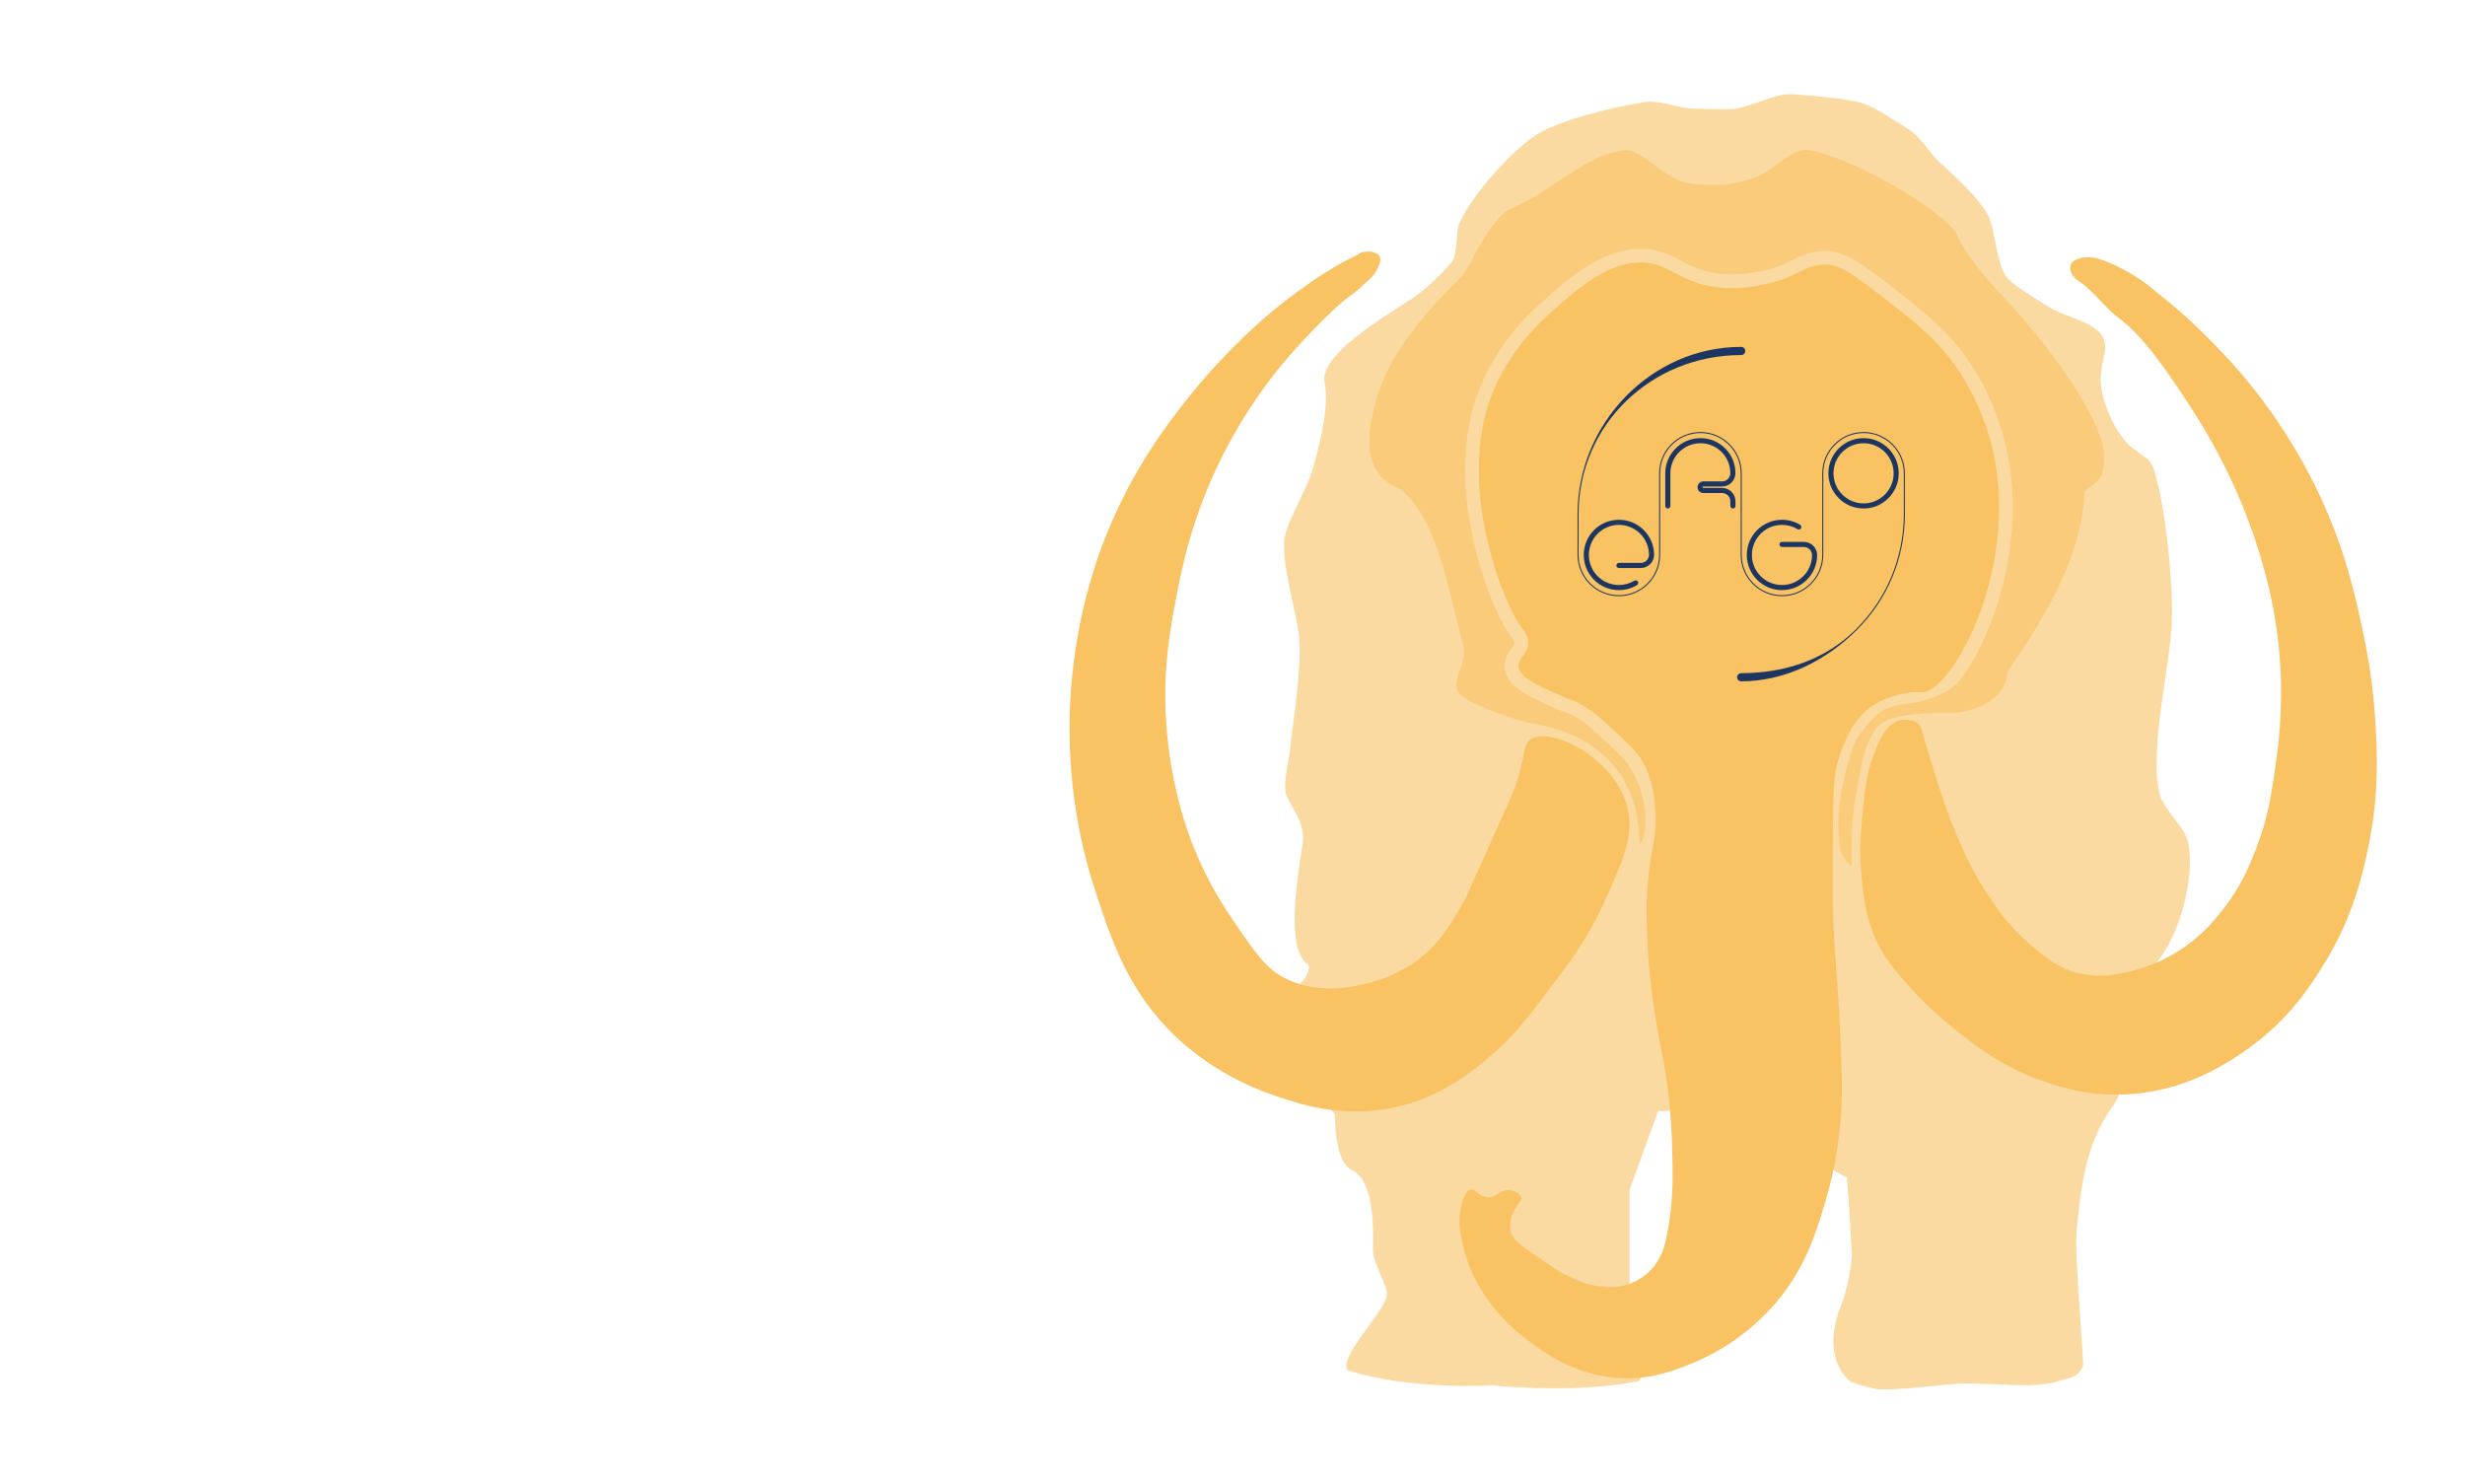 <?xml version="1.0" encoding="UTF-8"?>
<svg id="Layer_8" data-name="Layer 8" xmlns="http://www.w3.org/2000/svg" viewBox="0 0 2325.93 1399.92">
  <defs>
    <style>
      .cls-1 {
        opacity: .6;
      }

      .cls-1, .cls-2 {
        fill: #f9c262;
      }

      .cls-3 {
        fill: #1c3661;
      }
    </style>
  </defs>
  <g>
    <path class="cls-1" d="M1271.01,1292.74c-6.7-15.07,36.27-54.92,37.67-71.35.71-8.36-13.5-29.9-13.13-42.24.48-15.85,1.5-65.34-19.41-74.78-17.7-7.99-16.36-51.84-16.36-51.84,0,0-60.01-94.87-30.44-127.4,5.71-6.28,6.96-13.75,4.57-15.41-13.54-9.4-17-40.24-4.72-113.37,3.58-21.34-14.61-38.46-16.22-49.27s2.51-25.19,3.75-36.38c3.02-27.23,11.71-79.3,9.21-109.22-1.76-20.99-17.92-71.42-13.7-94.75,2.8-15.44,21.32-46.58,25.69-61.65,3.13-10.81,17.61-58.41,11.99-83.91-5.85-26.52,58.41-63.51,82.21-79.28,10.58-7.01,24.99-19.59,37.42-34.28,6.17-7.3,3.82-28.7,7.66-37.45,11-25.07,48.89-67.76,71.87-82.64,22.57-14.61,76.32-27.25,102.91-31.19,14.27-2.11,32.69,6.18,47.11,6.18,4.87,0,32.51,1.36,39.09,0,19.73-4.07,37.37-14.38,51.97-13.61,14.87.78,50.79,3.98,65.16,7.88,12.8,3.47,35.32,18.77,46.57,25.79,9.87,6.15,20.44,23.82,29.21,31.46,12.69,11.06,37.86,34.76,45.22,49.9,6.47,13.32,7.45,43.86,16.54,56.88,5.79,8.29,33.64,24.33,39.59,28.36,15.32,10.38,47.28,14.1,52.96,31.71,5.41,16.76-13.05,29.46,4.86,70.29,17.91,40.83,36.2,33.55,41.98,51.34,11.16,34.35,18.25,107.35,17.15,143.46-1.26,41.39-22.83,125.63-10.92,165.29,3.54,11.78,22.77,29.97,25.81,41.89,7.23,28.43-4.55,84.37-28.41,113.83-13.17,51.1-26.33,99.13-36.22,125.8-4.48,12.08-13.47,16.68-24.5,45.34-9.67,25.13-12.79,55.06-14.64,73.88-4.59,19.37,3.67,99.21,5.15,136.06-3.95,12.42-16.4,12.67-22.66,14.96-22.15,8.09-70.75.96-94.27,2.55-18.45,1.25-50.96,5.53-73.78,5.49-7.21-.01-28.01-6.83-28.01-6.83,0,0-31.3-20.35-9-74.35,4.04-9.78,10.1-38,9.39-48.91-1.29-20.01-1.57-33.26-4.8-70.46-20.24-5.85-87.64-69.21-87.64-69.21l-90.44,7.46-26.75,73.63v88.96s22.73,76.27,8.84,91.76c-62.08,12.49-138.12,3.98-138.12,3.98,0,0-76.88,5.08-137.39-14.32Z"/>
    <path class="cls-1" d="M1754.78,692.81c-9.74,15.64-14.57,40.52-18.21,59.79-2.49,13.19-2.28,37.19-.24,49.37.8,4.77,11.12,17.98,10.99,14.18-.83-23.97.66-51.3,3.91-66.47,4.08-19.05,7.11-52.6,23.1-66.47,17.06-12.8,67.77-10.48,67.77-10.48,0,0,49.75-1.81,52.33-39.57,14.52-21.58,70.38-96.13,72.49-169.89,10.21-8.6,22.23-9.49,17.36-43.39-18.61-62.23-96.33-142.33-96.33-142.33,0,0-33.69-34.83-42.5-58.47-22.33-28.2-104-72.23-138.01-77.28-18.11-2.69-29.52,16.63-49.99,24.99-10.23,4.18-26.2,7.64-36.43,7.64-8.76,0-25.03.49-36.43-4.11-19.04-7.69-37.04-29.45-50.67-28.44-36.31,2.7-65.75,36.43-108.42,55.15-20.24,8.88-41.25,60.6-46.2,63.64-15.64,16.3-69.12,65.52-82.02,121.62-4.49,19.54-16.97,63.17,24.04,79.19,36.26,29.35,45.21,96.77,59.5,147.4,4.53,16.06-14.16,35.64-2.9,46.38s58.02,26.14,69.07,27.69,100.39,15.1,99.99,113.42c4.59-2.68,5.99-15.3,5.43-26.73-.63-13-4.58-30.68-15.32-47.28-4.22-6.53-11.94-13.63-27.32-27.77-12.92-11.88-18.94-15.84-23.52-18.36-4.01-2.2-6.15-3-9.71-4.32-3.11-1.16-6.98-2.61-12.98-5.34-23.79-10.84-42.58-19.4-43.69-37.02-.54-8.62,3.81-14.4,6.7-18.22,2.35-3.12,2.58-3.68,2.54-4.72-.1-2.23-1.8-4.37-2.82-5.64l-.29-.36c-17.17-21.7-47.11-99.27-43.12-170.15.58-10.23,1.77-31.52,10.79-57.34,5.04-14.43,20.8-51.61,58.21-85.22l3.14-2.83c22.23-20.06,55.83-50.36,92.94-50.36,6.06,0,12.04.82,17.79,2.44,7.45,2.1,14.01,5.51,20.35,8.81,10.44,5.43,21.24,11.05,38.68,12.62,3.04.27,6.18.41,9.33.41,11.36,0,20.72-1.79,25.75-2.76,15.72-3.01,24.52-7.34,32.28-11.16,8.44-4.16,16.42-8.08,28.67-8.4.37,0,.73-.01,1.1-.01,19.5,0,36.69,13.37,65.18,35.52,30.67,23.84,52.82,41.07,73.52,72.94,7.22,11.11,20.63,34.31,29.34,64.87,14.81,51.96,9.19,101.53,1.87,133.96-8.38,37.11-23.99,73.33-41.77,96.88-12.64,16.74-43.34,22.43-44.41,22.5-.18,0-23.02.36-35.54,11.73-5.11,4.64-13.52,14.94-15.28,17.77Z"/>
    <path class="cls-2" d="M1290.66,927.72c23.83-5.83,39.86-16.7,44.85-20.25,21.99-15.68,32.79-34.17,46.29-57.87,1.57-2.75,1.36-2.49,28.21-62.21,16.53-36.77,18.59-41.27,21.7-51.36,8.35-27.06,5.63-33.87,12.3-38.34,18.81-12.59,78,16.47,91.14,62.21,7.63,26.58-2.83,49.92-20.98,90.42-15.62,34.85-33.61,58.47-53.53,84.63-21.66,28.45-33.22,43.62-53.53,60.76-17.42,14.7-45.54,38.43-88.25,48.46-51.86,12.19-94.86-2.95-119.35-11.57-47.98-16.89-78.43-43.69-87.53-52.08-46.92-43.3-63.15-92.99-78.85-141.05-8.6-26.34-22.89-77.83-23.87-144.72-1.38-93.61,24.09-163.75,34.72-190.19,26.24-65.22,60.36-108.31,80.29-133.1,8.24-10.25,35.93-43.95,76.68-78.12,0,0,41.9-35.15,78.12-52,1.55-.72,4.03-3.11,7.96-3.7,3.28-.49,7.96,0,7.96,0h0s4.75,1.31,6.51,3.7c3.57,4.84-3.85,15.84-4.34,16.55-2.06,3-4.12,4.92-5.06,5.79-8.92,8.21-13.37,12.31-18.66,15.91-12.63,8.62-42.16,38.91-60.19,60.04-9.92,11.62-35.79,43.23-59.31,89.7-29.05,57.37-38.72,106.21-44.12,134.54-5.8,30.43-12.69,67.93-9.4,117.91,4.03,61.3,20.99,105.38,26.04,117.91,13.97,34.64,29.6,57.77,39.06,71.61,19.58,28.63,29.37,42.94,47.74,52.08,31.36,15.59,64.6,7.47,77.4,4.34Z"/>
    <path class="cls-2" d="M1800.27,929.38c-10.79-12.35-18.5-21.16-25.68-34.04-14.45-25.93-16.48-49.93-18.51-74.05-1.84-21.74-.23-37.39,2.99-68.68,1.22-11.85,2.94-24.99,8.96-40.61,5.18-13.43,11.44-29.06,24.49-32.25,5.83-1.43,14.23-.66,18.51,4.18,1.95,2.21,2.06,4.13,4.18,11.94,1.42,5.23,3.29,10.32,4.78,15.53,4.03,14.09,10.15,33.11,13.74,43.6,2.18,6.39,6.86,20,13.74,35.83,5.72,13.18,13.54,30.98,26.87,51.36,9.46,14.45,21,31.81,41.21,48.97,14.4,12.23,26.05,22.12,44.79,26.87,21.63,5.49,39.99.9,53.15-2.39,5.16-1.29,22.67-5.98,42.4-18.51,21.03-13.36,33.28-28.44,40.61-37.62,18.16-22.75,26.52-43.77,32.25-58.53,11.03-28.4,14.43-51.01,17.92-75.25,2.99-20.75,7.75-55.21,4.78-100.33-3.55-53.87-16.18-93.48-23.29-115.26-5.49-16.83-23.25-68.3-61.51-126.61-19.18-29.24-43.01-65.54-66.89-83.01-13.98-10.23-23.73-25.73-38.22-35.24-.98-.64-6.05-3.89-7.68-9.56-.32-1.13-.98-3.51,0-5.97.26-.65,1.46-3.39,6.49-5.37,8.94-3.53,19.11-.38,20.31,0,25.71,8.27,46.58,25.08,46.58,25.08,21.47,17.3,32.21,25.95,45.99,39.42,15.09,14.75,33.16,32.42,53.75,58.53,31.91,40.46,50.88,77.14,59.72,95.55,25.95,54.09,35.78,99.36,42.4,130.79,3.77,17.88,9.51,45.67,11.94,83.01,1.99,30.51,4.4,71.88-6.57,123.62-5.26,24.8-14.03,64.48-41.21,108.69-12.27,19.96-33.31,53.42-74.05,81.82-17.93,12.5-58.43,39.95-115.86,41.8-36.7,1.19-64.58-8.59-78.83-13.74-37.69-13.61-62.9-34.01-83.61-50.76-20.67-16.72-34.13-31.41-40.61-38.82Z"/>
    <path class="cls-2" d="M1446.21,1182.75c-13.14-9.07-19.56-14.01-21.02-21.86-.85-4.57,0-9.25,0-9.25,1.06-5.87,4.09-10.67,5.88-13.45,3.14-4.88,4.67-5.52,4.45-7.57-.38-3.6-5.65-6.9-10.7-7.57-9.51-1.26-12.47,7.58-21.49,6.73-8.19-.77-10.64-8.52-15.97-7.16-5.07,1.29-7.12,9.37-8.41,14.72-3.41,14.14-1.06,26.19,0,31.11,2.47,11.48,5.81,26.39,16.81,45.4,4.03,6.97,17.83,29.59,45.4,50.44,14.89,11.26,46.53,35.2,91.63,36.15,26.87.57,46.62-7.27,62.21-13.45,44.8-17.77,71.75-47.18,81.55-58.85,27.37-32.58,37.01-64.92,46.24-95.84,9.29-31.13,11.98-56.24,13.45-70.62,2.72-26.58,1.85-48.06,0-89.95-2.44-55.37-5.27-63.63-6.73-114.33-.23-7.97-.15-28.01,0-68.1.18-47.05.6-62.4,8.45-82.39,4.77-12.15,11.87-29.54,29.38-41.19,16.81-11.19,36.35-12.53,37.83-12.61,4.43-.25,7.08,0,8.41,0,29.26.02,96.74-124.32,63.89-239.6-9.09-31.91-23.52-54.87-27.74-61.37-19.52-30.04-40.59-46.43-70.62-69.78-28.45-22.12-42.98-33.17-58.01-32.79-19.4.5-24.99,12.85-58.85,19.34-7.51,1.44-21.68,4.05-38.67,2.52-31.08-2.8-44.11-17.01-61.37-21.87-38.68-10.89-77.68,26.33-101.72,47.93-38.09,34.22-51.9,71.99-54.64,79.87-8.25,23.62-9.48,42.91-10.09,53.8-3.97,70.6,26.59,144.01,40.35,161.41,1.47,1.86,5.58,6.66,5.88,13.45.49,11.09-9.77,14.45-9.25,22.7.62,9.88,16.08,16.92,36.15,26.06,12.42,5.66,14.76,5.28,23.54,10.09,5.47,3,12.37,7.58,26.06,20.18,16.21,14.91,24.31,22.36,29.42,30.26,12.38,19.13,13.57,38.83,14.29,53.8,1.07,22.08-3.55,26.82-6.73,57.17-2.57,24.54-1.77,42.66-.84,63.89,1.51,34.27,5.84,60.48,9.25,80.71,3.52,20.9,3.84,17.77,6.73,35.31,6.54,39.74,7.17,69.41,7.57,92.48.27,15.7.19,38.64-5.04,65.57-2.1,10.8-5.19,23.06-15.13,33.63-8.23,8.75-17.46,12.4-20.34,13.45-10.82,3.95-19.97,3.17-26.74,2.52-14.4-1.38-24.47-6.38-35.31-11.77-5.03-2.5-13.16-8.11-29.42-19.34Z"/>
  </g>
  <g>
    <path class="cls-3" d="M1791.62,446.59c0-18.3-14.89-33.19-33.19-33.19s-33.19,14.89-33.19,33.19,14.89,33.19,33.19,33.19,33.19-14.89,33.19-33.19ZM1730.05,446.59c0-15.65,12.73-28.38,28.38-28.38s28.38,12.73,28.38,28.38-12.73,28.38-28.38,28.38-28.38-12.73-28.38-28.38Z"/>
    <path class="cls-3" d="M1607.22,459.02h17.72c6.67,0,12.2-5.29,12.55-11.9,0-.08.01-.17.02-.25.12-8.82-3.2-17.15-9.35-23.47-6.15-6.32-14.39-9.87-23.19-9.99h-.47c-18.3,0-33.19,14.89-33.19,33.19v30.78c0,1.33,1.08,2.41,2.41,2.41s2.41-1.08,2.41-2.41v-30.78c0-15.65,12.73-28.38,28.38-28.38h.39c7.53.11,14.57,3.14,19.83,8.54,5.18,5.32,8.01,12.32,7.99,19.73,0,.03,0,.06,0,.08-.06,4.22-3.54,7.65-7.75,7.65h-17.72c-3.02,0-5.48,2.46-5.48,5.48s2.46,5.48,5.48,5.48h17.72c4.22,0,7.69,3.43,7.75,7.61v4.59c0,1.33,1.08,2.41,2.41,2.41s2.41-1.08,2.41-2.41v-4.62c-.09-6.83-5.73-12.39-12.56-12.39h-17.72c-.37,0-.67-.3-.67-.67s.3-.67.67-.67Z"/>
    <path class="cls-3" d="M1527.59,556.81c-18.3,0-33.19-14.89-33.19-33.19v-.15c.04-8.88,3.54-17.19,9.84-23.43,6.26-6.2,14.55-9.6,23.35-9.6h.17c18.15.09,32.87,14.81,33.02,32.9,0,.07,0,.15,0,.22-.09,6.83-5.73,12.39-12.56,12.39h-20.63c-1.33,0-2.41-1.08-2.41-2.41s1.08-2.41,2.41-2.41h20.63c4.14,0,7.57-3.31,7.75-7.42.06-15.63-12.6-28.4-28.24-28.48h-.14c-15.58,0-28.3,12.64-28.38,28.24v.14c0,15.65,12.73,28.38,28.38,28.38,5.15,0,10.2-1.4,14.61-4.05,1.14-.69,2.62-.31,3.3.82.68,1.14.32,2.62-.82,3.3-5.16,3.1-11.07,4.73-17.08,4.73Z"/>
    <path class="cls-3" d="M1681.46,556.81c-8.8,0-17.09-3.41-23.35-9.6-6.3-6.24-9.79-14.55-9.84-23.42v-.17c0-18.3,14.89-33.19,33.19-33.19,6.02,0,11.92,1.64,17.08,4.73,1.14.68,1.51,2.16.82,3.3-.68,1.14-2.16,1.51-3.3.82-4.41-2.65-9.46-4.05-14.61-4.05-15.65,0-28.38,12.73-28.38,28.38v.15c.04,7.57,3.03,14.68,8.41,20.01,5.35,5.3,12.44,8.21,19.96,8.21h.15c7.58-.04,14.69-3.03,20.03-8.41,5.32-5.38,8.24-12.5,8.21-20.07-.18-4.11-3.61-7.41-7.75-7.41h-20.63c-1.33,0-2.41-1.08-2.41-2.41s1.08-2.41,2.41-2.41h20.63c6.83,0,12.47,5.56,12.56,12.39,0,.08,0,.15,0,.22-.07,8.7-3.47,16.87-9.6,23.07-6.24,6.3-14.55,9.79-23.42,9.84h-.17Z"/>
    <path class="cls-3" d="M1758.43,407.63c-21.49,0-38.97,17.48-38.97,38.97v76.97c0,20.95-17.05,38-38,38s-38-17.05-38-38c0-.38,0-38.23,0-38.48v-38.48c0-21.49-17.48-38.97-38.97-38.97s-38.97,17.48-38.97,38.97v76.97c0,20.95-17.05,38-38,38s-38-17.05-38-38v-38.48c0-84.61,68.84-150.09,153.45-150.09h0c2.13,0,3.85-1.72,3.85-3.85s-1.72-3.85-3.85-3.85h0c-85.15,0-154.42,72.64-154.42,157.78v38.48c0,21.48,17.48,38.96,38.97,38.96s38.97-17.48,38.97-38.96v-76.97c0-20.96,17.05-38,38-38s38,17.05,38,38v38.48h.09c-.09.66-.09,2.25-.09,6.01v32.47c0,21.48,17.48,38.96,38.96,38.96s38.97-17.48,38.97-38.96v-76.97c0-20.96,17.05-38,38-38s38,17.05,38,38v38.48c0,40.99-15.96,79.52-44.94,108.51-28.98,28.98-67.52,41.58-108.51,41.58-2.13,0-3.85,1.72-3.85,3.85s1.72,3.85,3.85,3.85c41.25,0,80.02-19.43,109.19-48.59,29.17-29.17,45.23-67.94,45.23-109.19v-38.48c0-21.49-17.48-38.97-38.96-38.97Z"/>
  </g>
</svg>